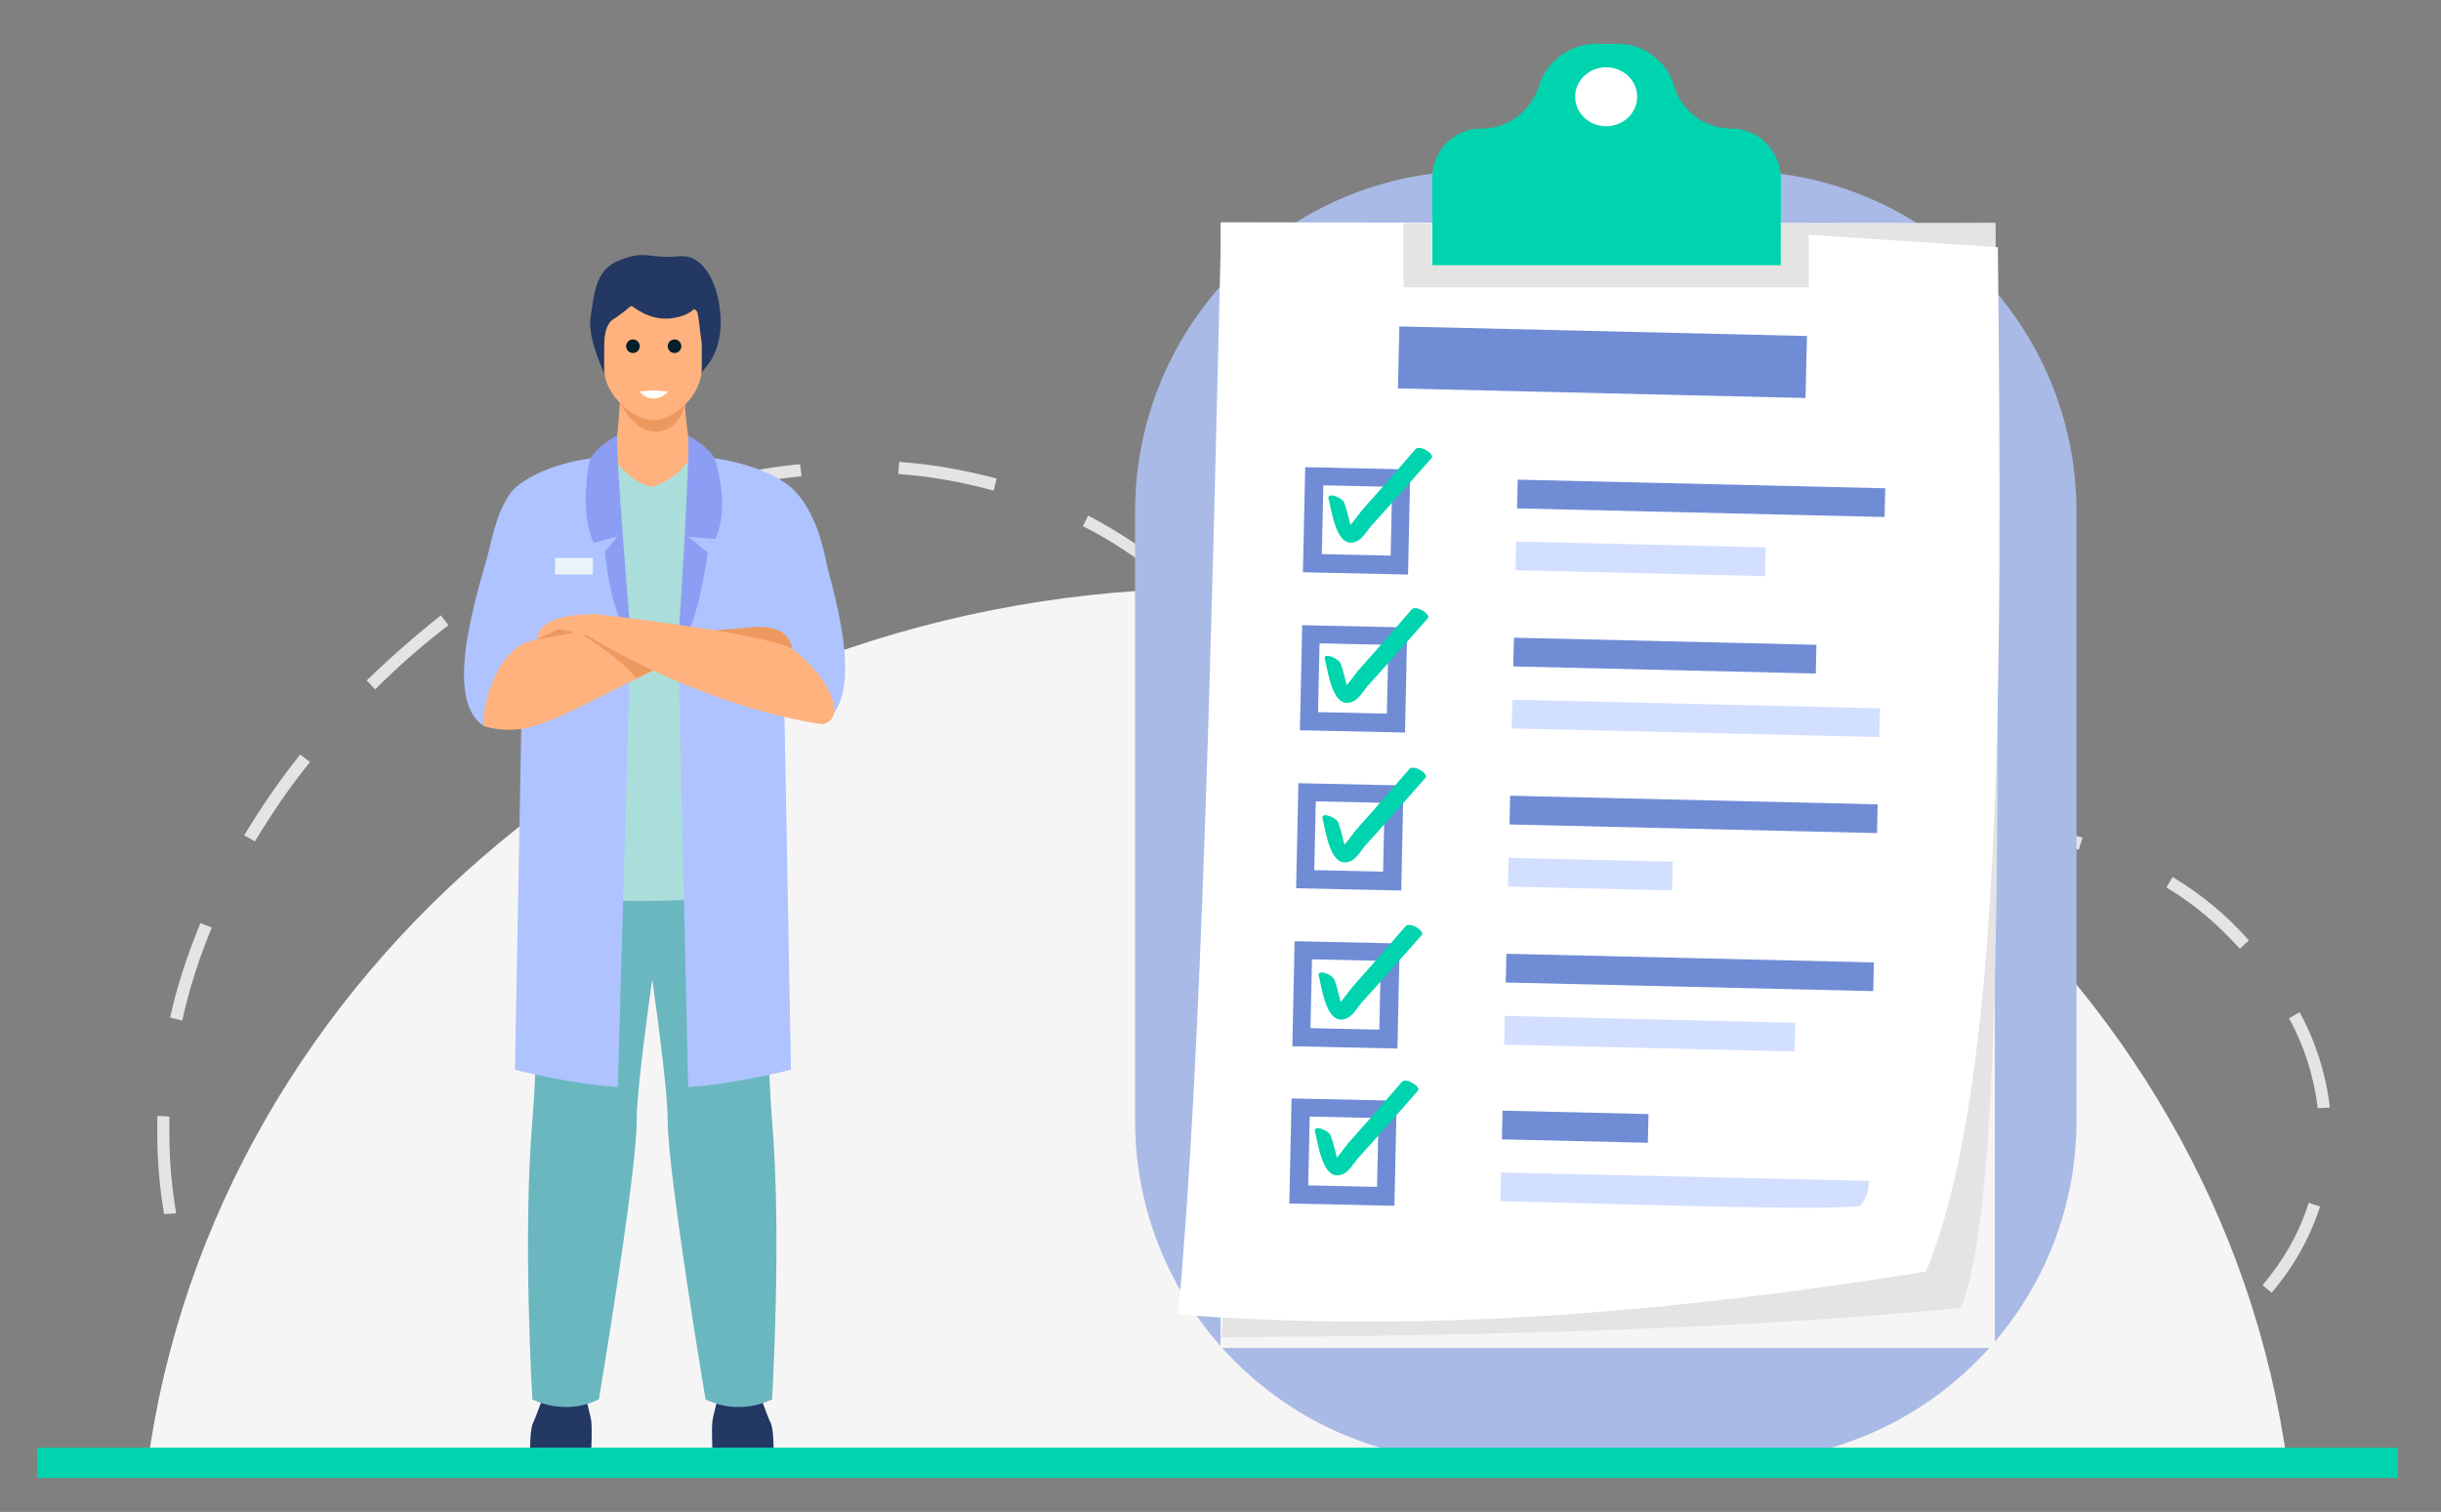 <svg xmlns="http://www.w3.org/2000/svg" xmlns:xlink="http://www.w3.org/1999/xlink" id="Layer_1" x="0px" y="0px" viewBox="0 0 322.8 200" style="enable-background:new 0 0 322.8 200;" xml:space="preserve">
<rect x="0" y="0" width="322.8" height="200" fill="#808080" stroke="none"/>
<style type="text/css">
	.st0{fill:#E4E4E4;}
	.st1{fill:#F6F5F5;}
	.st2{fill:#A9BAE6;}
	.st3{fill:#FFFFFF;}
	.st4{fill:#708CD5;}
	.st5{fill:#D3DFFF;}
	.st6{fill:#00D4AE;}
	.st7{fill:#233862;}
	.st8{fill:#6BB7BF;}
	.st9{fill:#AEC3FF;}
	.st10{fill:#FFB27D;}
	.st11{fill:#ED985F;}
	.st12{fill:#ABDDDA;}
	.st13{fill:#8C9DF4;}
	.st14{fill:#EBF3FA;}
	.st15{fill:#04202B;}
</style>
<g>
	<g>
		<g>
			<g>
				<path class="st0" d="M239.4,191c-4,0-8.1-0.1-12.3-0.4l0.1-1.6c4.2,0.3,8.3,0.4,12.2,0.4l0.6,0l0,1.6L239.4,191z M253.1,190.4      l-0.1-1.6c4.5-0.4,8.8-1,12.7-1.8l0.3,1.6C261.9,189.4,257.6,190,253.1,190.4z M214.1,189.4c-4.2-0.5-8.5-1.1-12.9-1.7l0.2-1.6      c4.4,0.7,8.7,1.3,12.8,1.7L214.1,189.4z M188.5,185.5c-4.1-0.8-8.4-1.7-12.7-2.7l0.4-1.6c4.3,1,8.5,1.9,12.6,2.7L188.5,185.5z       M278.6,185.2l-0.5-1.5c4.3-1.5,8.1-3.4,11.5-5.5l0.9,1.4C286.9,181.7,282.9,183.6,278.6,185.2z M48.2,182.8l-0.1-1.6      c3.4-0.3,7.3-0.9,12.7-1.9l0.3,1.6C55.6,182,51.6,182.5,48.2,182.8z M35.1,182c-4.6-1.4-7.8-4.3-9.8-8.8l1.5-0.7      c1.8,4.1,4.7,6.6,8.8,7.9L35.1,182z M163.2,179.8c-1.9-0.5-3.7-1-5.6-1.5c-2.3-0.6-4.6-1.2-6.9-1.7l0.3-1.6      c2.3,0.5,4.7,1.1,7,1.7c1.9,0.5,3.8,1,5.6,1.5L163.2,179.8z M73.8,178.5l-0.3-1.6c3.4-0.7,8-1.5,12.8-2.3l0.3,1.6      C81.8,177,77.3,177.9,73.8,178.5z M137.9,174.5c-4.2-0.5-8.5-0.9-12.8-1l0.1-1.6c4.4,0.2,8.7,0.5,13,1L137.9,174.5z M99.4,174.5      l-0.2-1.6c4.4-0.5,8.8-0.8,13-1l0.1,1.6C108.1,173.7,103.7,174,99.4,174.5z M300.4,171l-1.2-1c2.8-3.3,4.9-7,6.1-10.9l1.5,0.5      C305.5,163.7,303.3,167.6,300.4,171z M21.7,160.6c-0.6-3.5-0.9-7.1-0.9-10.7c0-0.8,0-1.5,0-2.3l1.6,0.1c0,0.8,0,1.5,0,2.3      c0,3.5,0.3,7,0.9,10.5L21.7,160.6z M306.5,146.6c-0.5-4.2-1.8-8.3-3.8-11.9l1.4-0.8c2.1,3.8,3.5,8.2,4,12.6L306.5,146.6z       M24.1,135l-1.6-0.4c0.9-4.2,2.3-8.3,4-12.5l1.5,0.6C26.3,126.8,25,130.9,24.1,135z M296.2,125.5c-2.9-3.2-6-5.9-9.7-8.1      l0.8-1.4c3.8,2.3,7.1,5,10.1,8.4L296.2,125.5z M274.9,112.4c-3.7-1.1-7.8-1.9-12.5-2.6l0.2-1.6c4.8,0.6,9,1.5,12.8,2.6      L274.9,112.4z M33.7,111.3l-1.4-0.8c2.2-3.7,4.7-7.3,7.4-10.7l1.3,1C38.3,104.1,35.9,107.7,33.7,111.3z M249.5,108.7      c-3.1-0.2-6.1-0.3-9.3-0.4c-1.2-0.1-2.4-0.1-3.6-0.2l0.1-1.6c1.2,0.1,2.4,0.1,3.6,0.2c3.2,0.1,6.3,0.3,9.4,0.4L249.5,108.7z       M223.6,107.4c-4.7-0.4-9-0.9-12.9-1.5l0.3-1.6c3.9,0.6,8.1,1.1,12.8,1.5L223.6,107.4z M198,103.2c-4.3-1.2-8.4-2.6-12.3-4.3      l0.6-1.5c3.8,1.6,7.9,3.1,12.1,4.2L198,103.2z M174.1,92.9c-3.6-2.3-7.2-4.8-10.5-7.6l1-1.2c3.3,2.8,6.8,5.3,10.4,7.5      L174.1,92.9z M49.6,91.2L48.5,90c3.1-3,6.4-5.9,9.8-8.6l1,1.3C55.9,85.3,52.6,88.2,49.6,91.2z M153.9,76.6      c-3.4-2.7-6.9-5.1-10.7-7l0.7-1.4c3.8,2,7.5,4.4,10.9,7.2L153.9,76.6z M69.9,75.5l-0.8-1.4c3.8-2.2,7.7-4.2,11.6-5.9l0.6,1.5      C77.5,71.3,73.6,73.3,69.9,75.5z M93.4,65.4L93,63.8c4.3-1.2,8.6-2,12.8-2.4L106,63C101.9,63.4,97.6,64.2,93.4,65.4z       M131.4,64.9c-4-1.1-8.3-1.9-12.6-2.2l0.1-1.6c4.4,0.3,8.7,1.1,12.9,2.2L131.4,64.9z"></path>
			</g>
		</g>
		<g>
			<path class="st1" d="M302.5,193.8H19.5C28.3,128.4,88.3,77.8,161,77.8C233.7,77.8,293.7,128.4,302.5,193.8z"></path>
		</g>
	</g>
	<g>
		<g>
			<path class="st2" d="M229.5,193.3h-34.3c-24.9,0-45.1-20.2-45.1-45.1V67.7c0-24.9,20.2-45.1,45.1-45.1h34.3     c24.9,0,45.1,20.2,45.1,45.1v80.5C274.6,173.1,254.4,193.3,229.5,193.3z"></path>
		</g>
		<g>
			<g>
				<g>
					<rect x="161.4" y="29.5" class="st1" width="102.4" height="148.8"></rect>
				</g>
				<g>
					<path class="st0" d="M263.9,29.5c0,58,1.9,128-4.6,143.5c-28.7,2.8-62.3,3.7-97.8,3.9l13.5-146.9L263.9,29.5z"></path>
				</g>
				<g>
					<path class="st3" d="M254.7,168.2c-44.7,7.2-74.6,7.5-98.9,5.7c3.1-33.4,4.4-89,5.7-144.5l53.9,0.1l48.8,3.2       C264.8,90.4,264.9,143.6,254.7,168.2z"></path>
				</g>
			</g>
			<g>
				<g>
					
						<rect x="184.9" y="43.8" transform="matrix(1 2.352837e-02 -2.352837e-02 1 1.186 -4.971)" class="st4" width="53.9" height="8.2"></rect>
				</g>
				<g>
					<g>
						<g>
							<g>
								
									<rect x="200.6" y="64" transform="matrix(1 2.352839e-02 -2.352839e-02 1 1.611 -5.273)" class="st4" width="48.6" height="3.8"></rect>
							</g>
							<g>
								
									<rect x="200.4" y="72" transform="matrix(1 2.352875e-02 -2.352875e-02 1 1.798 -5.083)" class="st5" width="33" height="3.8"></rect>
							</g>
						</g>
						<g>
							<g>
								
									<rect x="173.7" y="63.1" transform="matrix(1 2.352853e-02 -2.352853e-02 1 1.67 -4.203)" class="st3" width="11.5" height="11.5"></rect>
								<path class="st4" d="M186.2,76l-13.9-0.3l0.3-13.9l13.9,0.3L186.2,76z M174.8,73.3l9.1,0.2l0.2-9.1l-9.1-0.2L174.8,73.3z"></path>
							</g>
							<g>
								<g>
									<path class="st6" d="M175.7,66c0.4,1.4,1,7.1,3.9,5.5c0.7-0.4,1.2-1.3,1.7-1.9c0.9-1,1.8-2,2.7-3c1.8-2,3.5-4,5.3-6           c0.5-0.5-1.5-1.8-2.1-1.2c-1.6,1.8-3.1,3.6-4.7,5.4c-0.8,0.9-1.6,1.8-2.4,2.7c-0.5,0.6-1.8,2.6-2.6,2.8           c0.4,0.1,0.9,0.3,1.3,0.4c0.3,0.3-0.3-1.6-0.3-1.6c-0.2-0.8-0.4-1.7-0.7-2.5C177.6,65.8,175.4,65,175.7,66L175.7,66z"></path>
								</g>
							</g>
						</g>
					</g>
					<g>
						<g>
							<g>
								
									<rect x="200.1" y="84.8" transform="matrix(1 2.352835e-02 -2.352835e-02 1 2.1 -5.155)" class="st4" width="40" height="3.8"></rect>
							</g>
							<g>
								
									<rect x="199.9" y="93.1" transform="matrix(1 2.352838e-02 -2.352838e-02 1 2.296 -5.249)" class="st5" width="48.6" height="3.8"></rect>
							</g>
						</g>
						<g>
							<g>
								
									<rect x="173.2" y="84" transform="matrix(1 2.352853e-02 -2.352853e-02 1 2.162 -4.186)" class="st3" width="11.5" height="11.5"></rect>
								<path class="st4" d="M185.8,96.9l-13.9-0.3l0.3-13.9l13.9,0.3L185.8,96.9z M174.3,94.2l9.1,0.2l0.2-9.1l-9.1-0.2L174.3,94.2          z"></path>
							</g>
							<g>
								<g>
									<path class="st6" d="M175.2,87.2c0.4,1.4,1,7.1,3.9,5.5c0.7-0.4,1.2-1.3,1.7-1.9c0.9-1,1.8-2,2.7-3c1.8-2,3.5-4,5.3-6           c0.5-0.5-1.5-1.8-2.1-1.2c-1.6,1.8-3.1,3.6-4.7,5.4c-0.8,0.9-1.6,1.8-2.4,2.7c-0.5,0.6-1.8,2.6-2.6,2.8           c0.4,0.1,0.9,0.3,1.3,0.4c0.3,0.3-0.3-1.6-0.3-1.6c-0.2-0.8-0.4-1.7-0.7-2.5C177.1,87.1,174.9,86.2,175.2,87.2L175.2,87.2z           "></path>
								</g>
							</g>
						</g>
					</g>
					<g>
						<g>
							<g>
								
									<rect x="199.6" y="105.8" transform="matrix(1 2.352863e-02 -2.352863e-02 1 2.595 -5.239)" class="st4" width="48.6" height="3.8"></rect>
							</g>
							<g>
								
									<rect x="199.4" y="113.7" transform="matrix(1 2.352825e-02 -2.352825e-02 1 2.777 -4.916)" class="st5" width="21.7" height="3.8"></rect>
							</g>
						</g>
						<g>
							<g>
								
									<rect x="172.7" y="104.9" transform="matrix(1 2.352853e-02 -2.352853e-02 1 2.654 -4.168)" class="st3" width="11.5" height="11.5"></rect>
								<path class="st4" d="M185.3,117.8l-13.9-0.3l0.3-13.9l13.9,0.3L185.3,117.8z M173.8,115.1l9.1,0.2l0.2-9.1l-9.1-0.2          L173.8,115.1z"></path>
							</g>
							<g>
								<g>
									<path class="st6" d="M174.9,108.3c0.4,1.4,1,7.1,3.9,5.5c0.7-0.4,1.2-1.3,1.7-1.9c0.9-1,1.8-2,2.7-3c1.8-2,3.5-4,5.3-6           c0.5-0.5-1.5-1.8-2.1-1.2c-1.6,1.8-3.1,3.6-4.7,5.4c-0.8,0.9-1.6,1.8-2.4,2.7c-0.5,0.6-1.8,2.6-2.6,2.8           c0.4,0.1,0.9,0.3,1.3,0.4c0.3,0.3-0.3-1.6-0.3-1.6c-0.2-0.8-0.4-1.7-0.7-2.5C176.8,108.1,174.6,107.3,174.9,108.3           L174.9,108.3z"></path>
								</g>
							</g>
						</g>
					</g>
					<g>
						<g>
							<g>
								
									<rect x="199.1" y="126.7" transform="matrix(1 2.352838e-02 -2.352838e-02 1 3.087 -5.221)" class="st4" width="48.6" height="3.8"></rect>
							</g>
							<g>
								
									<rect x="198.9" y="134.8" transform="matrix(1 2.352849e-02 -2.352849e-02 1 3.276 -5.094)" class="st5" width="38.4" height="3.8"></rect>
							</g>
						</g>
						<g>
							<g>
								
									<rect x="172.2" y="125.9" transform="matrix(1 2.352853e-02 -2.352853e-02 1 3.146 -4.151)" class="st3" width="11.5" height="11.5"></rect>
								<path class="st4" d="M184.8,138.7l-13.9-0.3l0.3-13.9l13.9,0.3L184.8,138.7z M173.3,136l9.1,0.2l0.2-9.1l-9.1-0.2L173.3,136          z"></path>
							</g>
							<g>
								<g>
									<path class="st6" d="M174.4,129.1c0.4,1.4,1,7.1,3.9,5.5c0.7-0.4,1.2-1.3,1.7-1.9c0.9-1,1.8-2,2.7-3c1.8-2,3.5-4,5.3-6           c0.5-0.5-1.5-1.8-2.1-1.2c-1.6,1.8-3.1,3.6-4.7,5.4c-0.8,0.9-1.6,1.8-2.4,2.7c-0.5,0.6-1.8,2.6-2.6,2.8           c0.4,0.1,0.9,0.3,1.3,0.4c0.3,0.3-0.3-1.6-0.3-1.6c-0.2-0.8-0.4-1.7-0.7-2.5C176.3,128.9,174.1,128.1,174.4,129.1           L174.4,129.1z"></path>
								</g>
							</g>
						</g>
					</g>
					<g>
						<g>
							<g>
								
									<rect x="198.6" y="147.1" transform="matrix(1 2.352802e-02 -2.352802e-02 1 3.563 -4.859)" class="st4" width="19.3" height="3.8"></rect>
							</g>
							<g>
								<path class="st5" d="M247.1,156.2l-48.6-1.1l-0.1,3.8c18.8,0.4,42.7,1.3,47.6,0.6C246.8,158.6,247.2,157.5,247.1,156.2z"></path>
							</g>
						</g>
						<g>
							<g>
								
									<rect x="171.9" y="146.6" transform="matrix(1 2.352850e-02 -2.352850e-02 1 3.634 -4.138)" class="st3" width="11.5" height="11.5"></rect>
								<path class="st4" d="M184.4,159.5l-13.9-0.3l0.3-13.9l13.9,0.3L184.4,159.5z M173,156.8l9.1,0.2l0.2-9.1l-9.1-0.2L173,156.8          z"></path>
							</g>
							<g>
								<g>
									<path class="st6" d="M173.9,149.7c0.4,1.4,1,7.1,3.9,5.5c0.7-0.4,1.2-1.3,1.7-1.9c0.9-1,1.8-2,2.7-3c1.8-2,3.5-4,5.3-6           c0.5-0.5-1.5-1.8-2.1-1.2c-1.6,1.8-3.1,3.6-4.7,5.4c-0.8,0.9-1.6,1.8-2.4,2.7c-0.5,0.6-1.8,2.6-2.6,2.8           c0.4,0.1,0.9,0.3,1.3,0.4c0.3,0.3-0.3-1.6-0.3-1.6c-0.2-0.8-0.4-1.7-0.7-2.5C175.8,149.5,173.6,148.7,173.9,149.7           L173.9,149.7z"></path>
								</g>
							</g>
						</g>
					</g>
				</g>
			</g>
		</g>
		<g>
			<g>
				<path class="st6" d="M235.5,23.6v11.5h-46.1V23.6c0-1.8,0.7-3.5,1.9-4.7c0.1-0.1,0.3-0.3,0.5-0.4c1.1-1,2.6-1.5,4.2-1.5      c1.2,0,2.4-0.3,3.4-0.8c0.4-0.2,0.9-0.5,1.3-0.8c1.3-1,2.3-2.4,2.8-4c0.5-1.7,1.6-3.1,2.9-4.1c1.3-0.9,2.9-1.5,4.6-1.5h2.9      c1.7,0,3.3,0.5,4.6,1.5c1.4,1,2.4,2.4,2.9,4.1c0.5,1.7,1.5,3,2.8,4c0.4,0.3,0.8,0.6,1.3,0.8c1,0.5,2.2,0.8,3.4,0.8      c1.6,0,3.1,0.6,4.2,1.5C234.5,19.7,235.5,21.6,235.5,23.6z"></path>
			</g>
			<g>
				<polygon class="st0" points="239.2,29.5 239.2,38 185.6,38 185.6,29.5 189.3,29.5 189.3,35.1 235.5,35.1 235.5,29.5     "></polygon>
			</g>
			<g>
				<ellipse class="st3" cx="212.4" cy="12.8" rx="4.1" ry="3.9"></ellipse>
			</g>
		</g>
	</g>
	<g>
		<rect x="4.9" y="191.5" class="st6" width="312.2" height="4"></rect>
	</g>
	<g>
		<g>
			<g>
				<g>
					<path class="st7" d="M80,49.6c0,0-2.4-5-1.9-7.7c0.5-2.6,0.4-6.2,3.9-7.5c3.5-1.4,3.8-0.1,7.7-0.5c3.7-0.4,5.1,4.3,5.4,6.3       c0.7,4.2-0.5,6.9-1.7,8.3c-1,1.2-1.4,1.9-1.4,1.9L80,49.6z"></path>
				</g>
			</g>
			<g>
				<g>
					<path class="st7" d="M70.1,191.5c0,0,0-2.5,0.4-3.3c0.4-0.8,1.6-4.2,1.6-4.2h5.1c0,0,0.9,3.1,1,4.1c0.1,1,0,3.4,0,3.4H70.1z"></path>
				</g>
			</g>
			<g>
				<g>
					<path class="st7" d="M102.3,191.5c0,0,0-2.5-0.4-3.3c-0.4-0.8-1.6-4.2-1.6-4.2h-5.1c0,0-0.9,3.1-1,4.1c-0.1,1,0,3.4,0,3.4       H102.3z"></path>
				</g>
			</g>
			<g>
				<g>
					<path class="st8" d="M70.8,105.7c0,0,0.9,27-0.4,42.5c-1.3,15.4,0,36.9,0,36.9s4.2,2.3,8.8,0c0,0,5-29.8,5-36.9       c0-7.6,5.5-41.3,5.5-41.3L70.8,105.7z"></path>
				</g>
			</g>
			<g>
				<g>
					<path class="st8" d="M102.1,185.1c0,0-4.2,2.3-8.8,0c0,0-5-29.8-5-36.9c0-3.2-1-11.1-2.1-19.1c-1.5-11-3.4-22.2-3.4-22.2       l19.6-1.2c0,0-1.6,27.1-0.3,42.5C103.4,163.6,102.1,185.1,102.1,185.1z"></path>
				</g>
			</g>
			<g>
				<g>
					<path class="st9" d="M74.6,61.7c0,0-7.3,0.9-8.9,7.4c-1.6,6.6-7.9,23.2-1.6,27c0,0,6.7-8.9,9.2-16.1       C75.8,72.8,74.6,61.7,74.6,61.7z"></path>
				</g>
			</g>
			<g>
				<g>
					<path class="st9" d="M99.4,65.2c0,0,7.3-0.9,8.9,5.6c1.6,6.6,6.7,21.2,0.4,25c0,0-7.1-8.6-9.7-15.8       C96.6,72.8,99.4,65.2,99.4,65.2z"></path>
				</g>
			</g>
			<g>
				<g>
					<path class="st10" d="M82,52.5c0,0-0.2,5.5-0.9,8l-5.6,3.9l21,3.1l-5-6.9c0,0-1.5-7.4-0.7-10.1C91.6,47.7,82,52.5,82,52.5z"></path>
				</g>
			</g>
			<g>
				<g>
					<path class="st11" d="M82,53.2c0,0,1.7,4,4.8,3.9c3.1-0.1,3.8-3.6,3.8-3.6L82,53.2z"></path>
				</g>
			</g>
			<g>
				<g>
					<path class="st10" d="M86.4,55.6c-2.3,0-6.5-3.1-6.5-6.8v-5.8c0-1.4,1-2.5,2.1-2.5h8.7c1.2,0,2.1,1.1,2.1,2.5v5.5       C92.9,52.4,89,55.6,86.4,55.6z"></path>
				</g>
			</g>
			<g>
				<g>
					<path class="st12" d="M102.7,117.8c-16.2,2.8-33.7,0.5-33.7,0.5l1.6-32.8c0-0.5-0.1-1-0.1-1.5c0-0.7,0-1.4,0-2.3       c0.3-6.9,2.4-19.3,4-20c0,0,2.4-0.9,6.5-1.3c0,0.1,2.4,3.6,5.3,4c1.8-0.7,3.2-1.3,5.1-3.9c1.1,0.1,2.3,0.3,3.6,0.5       c0.1,0,0.2,0,0.3,0.1c1.4,0.3,2.9,0.6,4.5,1.2c0,0,2.1,0.8,1.6,15.2L102.7,117.8z"></path>
				</g>
			</g>
			<g>
				<g>
					<path class="st3" d="M84.6,51.8c0,0,0.7,1,1.9,0.9c1.2,0,1.8-0.9,1.8-0.9S86.3,51.5,84.6,51.8z"></path>
				</g>
			</g>
			<g>
				<g>
					<path class="st9" d="M69,92.6l-0.9,48.9c0,0,7.3,1.9,13.6,2.3L83.4,84l-2.2-20.2l-2-3.3c0,0-6.7,0.5-10.8,3.8       c-2.8,2.2-4,9.9-4,9.9l6.3,6.7L69,92.6z"></path>
				</g>
			</g>
			<g>
				<g>
					<path class="st9" d="M103.7,92.6l0.9,48.9c0,0-7.3,1.9-13.6,2.3l-1.3-58l1.9-22l2-3.3c0,0,6.7,0.6,10.8,3.8       c4.3,3.5,5.2,12.1,5.2,12.1l-7.5,4.4L103.7,92.6z"></path>
				</g>
			</g>
			<g>
				<g>
					<path class="st10" d="M64.1,96.1c7.4,2,11.5-3.1,28.8-10.2l-0.5-2.8c0,0-19.8,0.2-23.3,2.1C64.5,87.7,63.5,96,64.1,96.1z"></path>
				</g>
			</g>
			<g>
				<g>
					<path class="st10" d="M78.5,81.3c0,0-7.4-0.4-7.5,3.4l6.9-0.3L78.5,81.3z"></path>
				</g>
			</g>
			<g>
				<g>
					<path class="st11" d="M98.2,83.2c0,0,5.6-1.4,6.5,2.3c0.9,3.7-8,0-8,0L98.2,83.2z"></path>
				</g>
			</g>
			<g>
				<g>
					<path class="st11" d="M84.2,89.7c0,0-2.1-2.6-7.3-5.8l8.7,1.6l2.7,2.2l-1.2,0.6L84.2,89.7z"></path>
				</g>
			</g>
			<g>
				<g>
					<polygon class="st11" points="93,83.5 100.4,82.9 99.9,85.1      "></polygon>
				</g>
			</g>
			<g>
				<g>
					<path class="st11" d="M70.9,84.6c0,0,5.1-0.9,5-0.9c-0.1-0.1-1.9-0.6-2.3-0.4C73.3,83.5,70.9,84.6,70.9,84.6z"></path>
				</g>
			</g>
			<g>
				<g>
					<path class="st13" d="M81.6,57.6c0,0-3.1,1.7-3.6,3.3c0,0-1.5,6.5,0.5,10.9l3.1-0.8L80,73c0,0,0.8,9,3.4,11       C83.4,84,81.4,60,81.6,57.6z"></path>
				</g>
			</g>
			<g>
				<g>
					<path class="st13" d="M91,57.6c0,0,3.1,1.7,3.6,3.3c0,0,2,6,0,10.4L91,71l2.6,2.1c0,0-1.4,10.7-4,12.6       C89.7,85.8,91.3,60,91,57.6z"></path>
				</g>
			</g>
			<g>
				<g>
					<path class="st10" d="M108.8,95.8c0,0-15.3-1.7-33.2-13l2.9-1.6c0,0,23.5,2.6,26.5,4.8C109.5,89.5,112.2,95,108.8,95.8z"></path>
				</g>
			</g>
			<g>
				<g>
					<rect x="73.4" y="73.8" class="st14" width="5" height="2.2"></rect>
				</g>
			</g>
			<g>
				<g>
					<path class="st7" d="M83.5,40.4c0,0,2.3,2.1,5.3,1.7c3-0.4,2.9-1.7,3.3-1.1c0.4,0.5,0.5,4.8,1,5l0.3-5.6l-5.9-3.4l-8.4,1       l0.8,8.2c0,0-0.2-3,1.1-3.9C82.3,41.5,83.5,40.4,83.5,40.4z"></path>
				</g>
			</g>
		</g>
		<g>
			<circle class="st15" cx="83.7" cy="45.8" r="0.9"></circle>
		</g>
		<g>
			<circle class="st15" cx="89.2" cy="45.8" r="0.9"></circle>
		</g>
	</g>
</g>
</svg>
